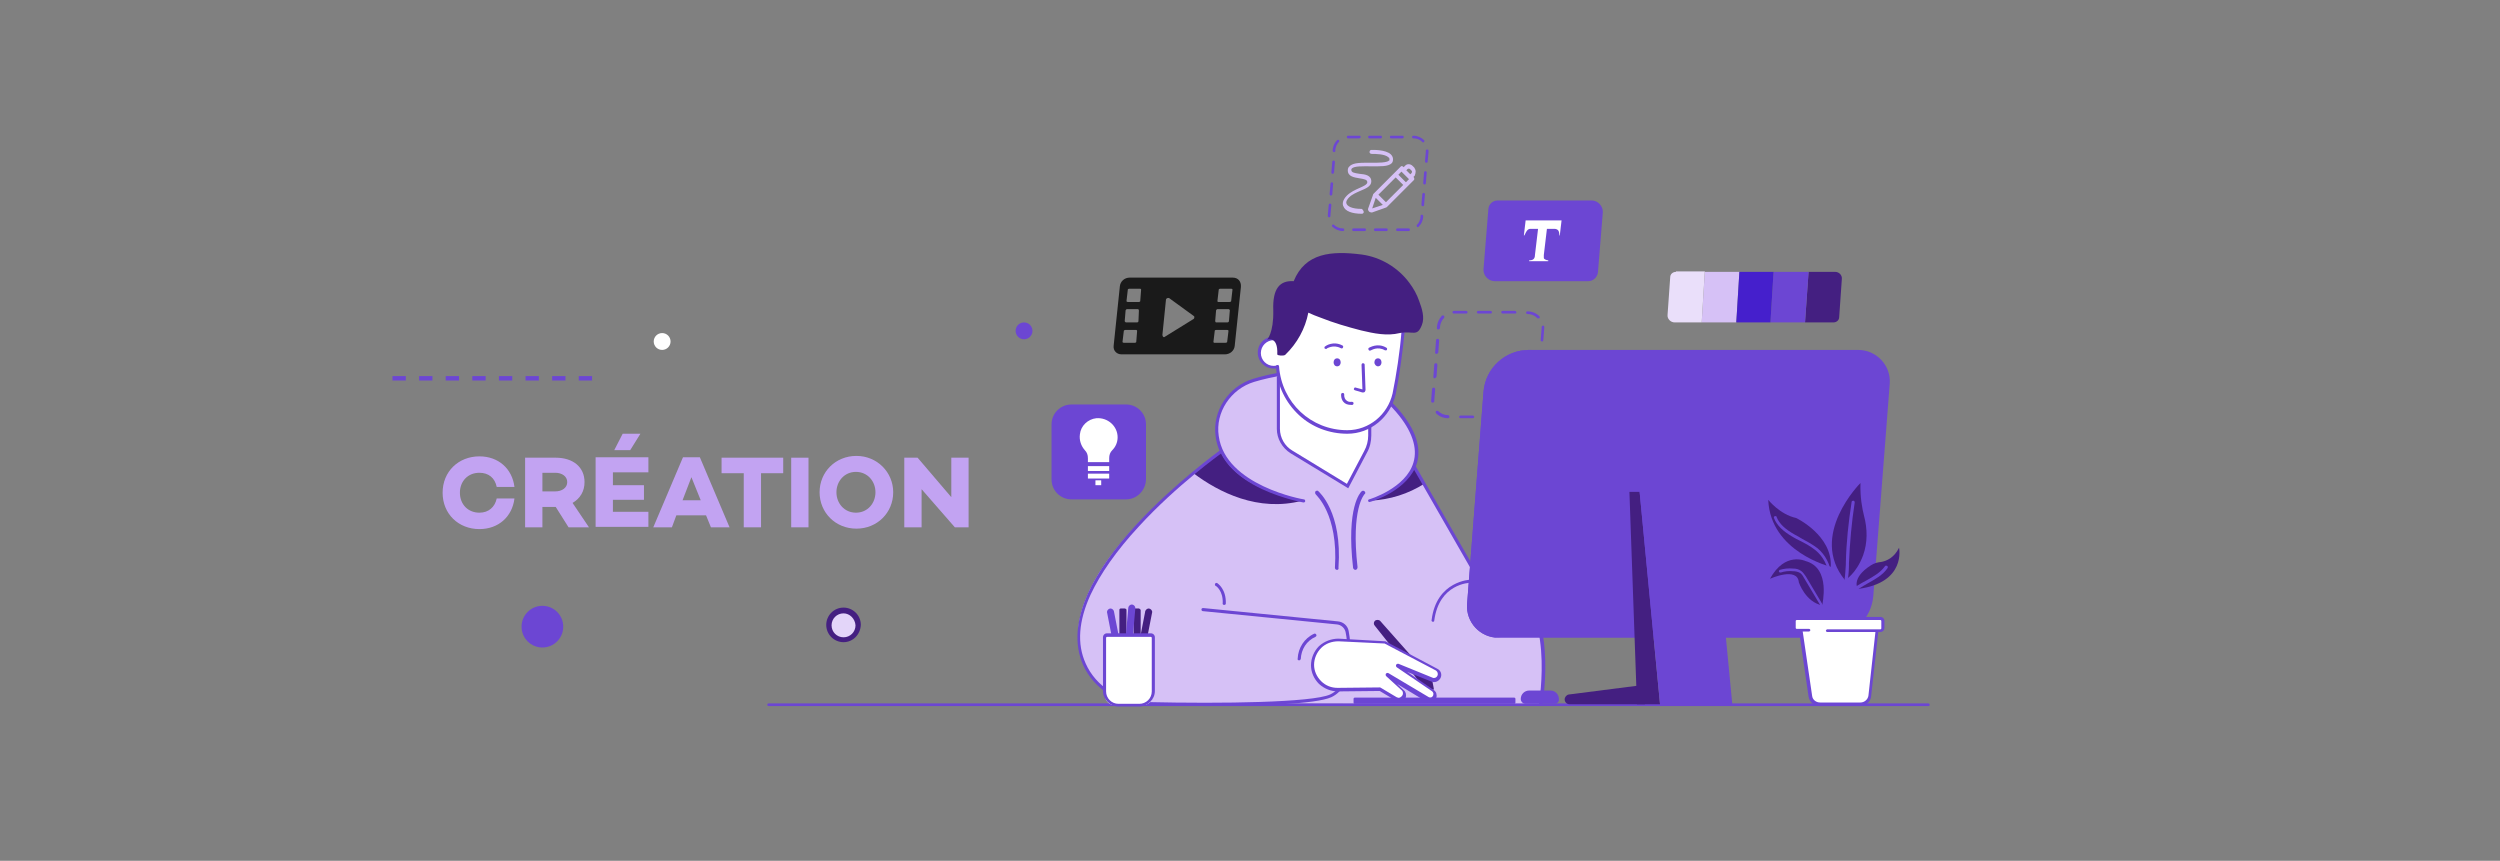 <?xml version="1.0" encoding="utf-8"?>
<!-- Generator: Adobe Illustrator 27.4.1, SVG Export Plug-In . SVG Version: 6.00 Build 0)  -->
<svg version="1.1" id="Calque_1" xmlns="http://www.w3.org/2000/svg" xmlns:xlink="http://www.w3.org/1999/xlink" x="0px" y="0px"
	 viewBox="0 0 563.7 194.1" style="enable-background:new 0 0 563.7 194.1;" xml:space="preserve">
<rect x="0" y="0" width="563.7" height="194.1" fill="#808080" stroke="none"/>
<style type="text/css">
	.st0{fill:#6C46D3;}
	.st1{enable-background:new    ;}
	.st2{fill:#C2A3F2;}
	.st3{fill:#D6C1F6;}
	.st4{fill:#1A1A1A;}
	.st5{fill:#441F81;}
	.st6{fill:#FFFFFF;}
	.st7{fill:#EADFFA;}
	.st8{fill:#451FCC;}
	.st9{fill:none;stroke:#6C46D3;stroke-miterlimit:10;stroke-dasharray:3;}
	.st10{fill:#E3D5F9;}
</style>
<g>
	<g>
		<path class="st0" d="M315.1,52.1c-0.2,0-0.3-0.1-0.3-0.3s0.1-0.3,0.3-0.3h2.5c0.2,0,0.3,0.1,0.3,0.3s-0.1,0.3-0.3,0.3v-0.3v0.3
			H315.1z M312.6,52.1h-2.5c-0.2,0-0.3-0.1-0.3-0.3s0.1-0.3,0.3-0.3h2.5c0.2,0,0.3,0.1,0.3,0.3S312.8,52.1,312.6,52.1z M307.7,52.1
			h-2.5c-0.2,0-0.3-0.1-0.3-0.3s0.1-0.3,0.3-0.3h2.5c0.2,0,0.3,0.1,0.3,0.3S307.9,52.1,307.7,52.1z M302.8,52.1L302.8,52.1
			c-0.9,0-1.8-0.4-2.4-1c-0.1-0.1-0.1-0.3,0-0.4c0.1-0.1,0.3-0.1,0.4,0c0.5,0.5,1.2,0.8,2,0.8c0.2,0,0.3,0.1,0.3,0.3
			C303.1,52,303,52.1,302.8,52.1z M319.7,51.2c-0.1,0-0.2,0-0.2-0.1c-0.1-0.1-0.1-0.3,0-0.4c0.5-0.5,0.7-1.1,0.8-1.7v-0.3
			c0-0.2,0.2-0.3,0.3-0.3c0.2,0,0.3,0.2,0.3,0.3V49c-0.1,0.8-0.4,1.5-1,2.1C319.9,51.2,319.8,51.2,319.7,51.2z M299.7,49
			c-0.2,0-0.3-0.1-0.3-0.3l0,0c0-0.1,0-0.2,0-0.3l0.2-2.2c0-0.2,0.2-0.3,0.3-0.3c0.2,0,0.3,0.2,0.3,0.3l-0.2,2.2c0,0.1,0,0.2,0,0.2
			C300,48.9,299.9,49,299.7,49z M320.8,46.5L320.8,46.5c-0.2,0-0.3-0.2-0.3-0.3l0.2-2.4c0-0.2,0.2-0.3,0.3-0.3
			c0.2,0,0.3,0.2,0.3,0.3l-0.2,2.4C321.1,46.4,321,46.5,320.8,46.5z M300.1,44.1C300.1,44.1,300,44.1,300.1,44.1
			c-0.2,0-0.3-0.2-0.3-0.3l0.2-2.4c0-0.2,0.2-0.3,0.3-0.3c0.2,0,0.3,0.2,0.3,0.3l-0.2,2.4C300.4,44,300.2,44.1,300.1,44.1z
			 M321.2,41.6L321.2,41.6c-0.2,0-0.3-0.2-0.3-0.3l0.2-2.4c0-0.2,0.2-0.3,0.3-0.3c0.2,0,0.3,0.2,0.3,0.3l-0.2,2.4
			C321.5,41.5,321.4,41.6,321.2,41.6z M300.5,39.2C300.4,39.2,300.4,39.2,300.5,39.2c-0.2,0-0.3-0.2-0.3-0.3l0.2-2.4
			c0-0.2,0.2-0.3,0.3-0.3c0.2,0,0.3,0.2,0.3,0.3l-0.2,2.4C300.7,39.1,300.6,39.2,300.5,39.2z M321.6,36.7L321.6,36.7
			c-0.2,0-0.3-0.2-0.3-0.3l0.2-2.2c0-0.1,0-0.2,0-0.2c0-0.2,0.1-0.3,0.3-0.3c0.2,0,0.3,0.1,0.3,0.3l0,0c0,0.1,0,0.2,0,0.3l-0.2,2.2
			C321.9,36.6,321.8,36.7,321.6,36.7z M300.8,34.3L300.8,34.3c-0.2,0-0.3-0.2-0.3-0.3v-0.3c0.1-0.8,0.4-1.5,1-2.1
			c0.1-0.1,0.3-0.1,0.4,0s0.1,0.3,0,0.4c-0.5,0.5-0.7,1.1-0.8,1.7V34C301.1,34.2,301,34.3,300.8,34.3z M320.9,32.1
			c-0.1,0-0.2,0-0.2-0.1c-0.5-0.5-1.2-0.8-2-0.8c-0.2,0-0.3-0.1-0.3-0.3c0-0.2,0.1-0.3,0.3-0.3c0.9,0,1.8,0.4,2.4,1
			c0.1,0.1,0.1,0.3,0,0.4C321,32.1,321,32.1,320.9,32.1z M316.2,31.2h-2.5c-0.2,0-0.3-0.1-0.3-0.3s0.1-0.3,0.3-0.3h2.5
			c0.2,0,0.3,0.1,0.3,0.3S316.4,31.2,316.2,31.2z M311.3,31.2h-2.5c-0.2,0-0.3-0.1-0.3-0.3s0.1-0.3,0.3-0.3h2.5
			c0.2,0,0.3,0.1,0.3,0.3S311.5,31.2,311.3,31.2z M306.4,31.2H304c-0.2,0-0.3-0.1-0.3-0.3s0.1-0.3,0.3-0.3h2.5
			c0.2,0,0.3,0.1,0.3,0.3S306.6,31.2,306.4,31.2z"/>
	</g>
</g>
<g class="st1">
	<path class="st2" d="M112,112.4h4c-0.5,4.1-3.6,6.9-7.9,6.9c-4.7,0-8.3-3.4-8.3-8.2s3.6-8.2,8.3-8.2c4.3,0,7.4,2.8,7.9,6.9h-4
		c-0.4-2-1.8-3.2-3.9-3.2c-2.6,0-4.4,1.9-4.4,4.5c0,2.6,1.8,4.5,4.4,4.5C110.2,115.6,111.6,114.3,112,112.4z"/>
	<path class="st2" d="M125.3,114.3h-3v4.6h-3.9v-15.7h6.9c3.9,0,6.5,2.1,6.5,5.5c0,2.1-1,3.7-2.7,4.7l3.7,5.5h-4.6L125.3,114.3z
		 M125.2,110.8c1.5,0,2.7-0.8,2.7-2.1c0-1.3-1.2-2.1-2.7-2.1h-2.9v4.2H125.2z"/>
	<path class="st2" d="M138.2,109.4h7v3.3h-7v2.7h8v3.4h-11.9v-15.7h11.9v3.4h-8V109.4z M138.5,101.5l1.9-3.7h4l-2.3,3.7H138.5z"/>
	<path class="st2" d="M152.5,116.2l-1,2.7h-4.2l6.7-15.8h3.8l6.7,15.8h-4.2l-1.1-2.7H152.5z M155.9,107.6l-2,5.2h4.1L155.9,107.6z"
		/>
	<path class="st2" d="M171.6,106.7v12.2h-3.9v-12.2h-5v-3.5h13.9v3.5H171.6z"/>
	<path class="st2" d="M182.3,118.9h-3.9v-15.7h3.9V118.9z"/>
	<path class="st2" d="M201.4,111c0,4.6-3.6,8.2-8.3,8.2s-8.3-3.6-8.3-8.2s3.6-8.2,8.3-8.2S201.4,106.5,201.4,111z M197.4,111
		c0-2.5-1.8-4.6-4.4-4.6s-4.4,2.1-4.4,4.6s1.8,4.6,4.4,4.6S197.4,113.5,197.4,111z"/>
	<path class="st2" d="M218.3,118.9h-3l-7.5-8.6v8.6h-3.9v-15.7h3l7.6,8.9v-8.9h3.9V118.9z"/>
</g>
<g>
	<path class="st3" d="M319.2,38.7c0-0.3-0.1-0.6-0.3-0.9l-0.4-0.4c-0.5-0.5-1.3-0.5-1.7,0l-0.3,0.3l-0.1-0.1c-0.2-0.2-0.5-0.2-0.6,0
		l-6.1,6.1c-0.1,0.1-0.1,0.1-0.1,0.2l-1.1,3.1c-0.1,0.2,0,0.5,0.2,0.7c0.1,0.1,0.3,0.2,0.5,0.2c0.1,0,0.2,0,0.2,0l3.1-1.1
		c0.1,0,0.1-0.1,0.2-0.1l6.1-6.1c0.1-0.1,0.1-0.2,0.1-0.3s-0.1-0.2-0.1-0.3l-0.1-0.1l0.3-0.3C319.1,39.3,319.2,39,319.2,38.7z
		 M310.8,43.9l3.9-3.9l1.7,1.7l-3.9,3.9L310.8,43.9z M310.2,44.6l1.6,1.6l-2.4,0.8L310.2,44.6z M317,41.1l-1.7-1.7l0.7-0.7l1.7,1.7
		L317,41.1z M317.1,38.4l0.3-0.3c0.1-0.1,0.3-0.1,0.5,0l0.4,0.4c0.1,0.1,0.1,0.3,0,0.5l-0.3,0.3L317.1,38.4z"/>
	<path class="st3" d="M307,47.1c-2.2,0-3.2-0.6-3.4-1.2c-0.2-0.5,0.3-1.1,0.6-1.4c0.7-0.7,1.7-1.1,2.6-1.5c1.2-0.5,2.4-1,2.4-2.1
		c0-1.4-1.4-1.6-2.6-1.7c-1.3-0.2-1.9-0.3-1.9-0.9c0-0.1,0-0.2,0.1-0.3c0.6-0.6,2.5-0.5,4.3-0.5c2.1,0,3.9,0.1,4.7-0.7
		c0.2-0.2,0.3-0.5,0.3-0.9s-0.2-0.8-0.5-1.1c-1.2-1.1-4.1-1-4.4-1c-0.2,0-0.4,0.2-0.4,0.5c0,0.2,0.2,0.4,0.5,0.4c0.8,0,3,0,3.8,0.8
		c0.2,0.1,0.2,0.3,0.2,0.5c0,0.1,0,0.2-0.1,0.2c-0.5,0.5-2.4,0.5-4,0.5c-2.1,0-4.1-0.1-4.9,0.8c-0.3,0.2-0.4,0.6-0.4,0.9
		c0,1.4,1.4,1.6,2.6,1.8s1.8,0.3,1.8,0.9c0,0.5-0.9,0.9-1.8,1.3c-0.9,0.4-2,0.9-2.8,1.7c-1.1,1.1-1,2-0.8,2.4
		c0.4,1.1,1.9,1.7,4.2,1.7c0.2,0,0.4-0.2,0.4-0.4S307.2,47.1,307,47.1z"/>
</g>
<path class="st4" d="M278,62.6h-23.3c-1.1,0-2.1,0.8-2.2,2L251.1,78c-0.1,1.1,0.7,1.9,1.8,1.9h23.3c1.1,0,2.1-0.8,2.2-1.9l1.4-13.3
	C279.9,63.4,279.1,62.6,278,62.6z M256.2,77.1c0,0.1-0.2,0.2-0.3,0.2h-2.5c-0.1,0-0.3-0.1-0.3-0.2l0.3-2.5c0-0.1,0.2-0.2,0.3-0.2
	h2.5c0.1,0,0.2,0.1,0.2,0.2L256.2,77.1z M256.7,72.4c0,0.2-0.2,0.3-0.3,0.3h-2.5c-0.1,0-0.3-0.2-0.3-0.3l0.2-2.4
	c0-0.1,0.2-0.3,0.3-0.3h2.5c0.1,0,0.2,0.2,0.2,0.3L256.7,72.4z M257.1,67.9c0,0.1-0.2,0.2-0.3,0.2h-2.5c-0.1,0-0.3-0.1-0.3-0.2
	l0.3-2.6c0-0.1,0.2-0.2,0.3-0.2h2.5c0.1,0,0.2,0.1,0.2,0.2L257.1,67.9z M269,72l-6.3,3.9c-0.3,0.3-0.6,0-0.6-0.4l0.8-7.9
	c0-0.3,0.4-0.5,0.7-0.4l5.5,4c0.2,0.1,0.2,0.2,0.2,0.3C269.3,71.8,269.2,71.9,269,72z M276.7,77.1c0,0.1-0.2,0.2-0.4,0.2h-2.5
	c-0.1,0-0.2-0.1-0.2-0.2l0.3-2.5c0-0.1,0.1-0.2,0.3-0.2h2.5c0.2,0,0.3,0.1,0.3,0.2L276.7,77.1z M277.1,72.4c0,0.2-0.2,0.3-0.4,0.3
	h-2.5c-0.1,0-0.2-0.2-0.2-0.3l0.2-2.4c0-0.1,0.2-0.3,0.3-0.3h2.5c0.2,0,0.3,0.2,0.3,0.3L277.1,72.4z M277.6,67.9
	c0,0.1-0.2,0.2-0.4,0.2h-2.5c-0.1,0-0.2-0.1-0.2-0.2l0.3-2.6c0-0.1,0.2-0.2,0.3-0.2h2.5c0.2,0,0.3,0.1,0.3,0.2L277.6,67.9z"/>
<g>
	<g>
		<g>
			<g>
				<path class="st3" d="M311.8,100.2c2.6,0,5,1.4,6.3,3.6l14.6,25.7l6.5,1.5c12.2,4.7,8.1,27.8,8.1,27.8l-88.8-0.2
					c-6-0.1-11.5-3.5-14-8.9c-8.7-18.7,25.3-44,31.9-48.7c0.7-0.5,1.5-0.7,2.3-0.8L311.8,100.2z"/>
			</g>
			<g>
				<path class="st5" d="M275.3,101.9c-1.5,1.1-3.7,2.7-6.2,4.8c5.7,4.3,14.6,8.8,24.5,6.2C293.6,112.8,279.2,110.7,275.3,101.9z"/>
			</g>
			<g>
				<path class="st5" d="M308.8,112.9c4.7-0.2,8.8-1.6,12.3-3.8l-2.3-4.1C316.4,110.4,308.8,112.9,308.8,112.9z"/>
			</g>
			<g>
				<path class="st3" d="M315.1,92.6c-9.8-11.5-24.4-9.3-32.4-6.9c-5.4,1.6-9.1,7-8.3,12.6c1.6,11.6,19.5,14.6,19.5,14.6h14.9
					C308.8,112.9,327.7,107.3,315.1,92.6z"/>
			</g>
			<g>
				<path class="st0" d="M308.8,113.2c-0.1,0-0.3-0.1-0.3-0.2c-0.1-0.2,0.1-0.4,0.2-0.4s8.3-2.5,10-8.3c1-3.3-0.3-7.2-3.9-11.4
					c-9.7-11.4-24.2-9.1-32-6.8c-5.3,1.6-8.8,6.9-8,12.2c1.5,11.2,19,14.3,19.2,14.3s0.3,0.2,0.3,0.4c0,0.2-0.2,0.3-0.4,0.3
					c0,0-4.6-0.8-9.3-3c-6.2-2.9-9.9-7-10.5-11.9c-0.8-5.7,2.9-11.3,8.5-13c8-2.4,22.8-4.7,32.8,7c3.8,4.4,5.1,8.5,4.1,12
					C317.6,110.6,309.3,113.1,308.8,113.2C308.9,113.2,308.9,113.2,308.8,113.2z"/>
			</g>
			<g>
				<circle class="st6" cx="287.2" cy="79.6" r="3.2"/>
			</g>
			<g>
				<path class="st0" d="M287.2,83.1c-2,0-3.6-1.6-3.6-3.6s1.6-3.6,3.6-3.6s3.6,1.6,3.6,3.6C290.8,81.5,289.2,83.1,287.2,83.1z
					 M287.2,76.7c-1.6,0-2.9,1.3-2.9,2.9s1.3,2.9,2.9,2.9s2.9-1.3,2.9-2.9S288.8,76.7,287.2,76.7z"/>
			</g>
			<g>
				<path class="st6" d="M288.3,84.9v12.4c0,1.7,0.9,3.4,2.4,4.3l13.2,8l5-9.4V88.5L288.3,84.9z"/>
			</g>
			<g>
				<path class="st0" d="M304,110.1l-13-7.9c-1.9-1.2-3.1-3.3-3.1-5.5V84.9h0.7v11.8c0,2,1.1,3.9,2.8,4.9l12.3,7.5l3.9-7.4
					c0.6-1.1,0.9-2.3,0.9-3.5V96h0.7v2.2c0,1.3-0.3,2.7-1,3.9L304,110.1z"/>
			</g>
			<g>
				<path class="st6" d="M303.8,97.5L303.8,97.5c-8.1,0-14.9-6.2-15.7-14.3l2-14.6c0,0,24.3-9.2,25.9-2c1.2,5.7-0.3,15.4-1.8,22.4
					C313.2,93.9,308.8,97.5,303.8,97.5z"/>
			</g>
			<g>
				<path class="st0" d="M303.8,97.8c-4.1,0-8-1.5-10.9-4.2c-3-2.8-4.9-6.6-5.2-10.9c0-0.2,0.1-0.4,0.3-0.4c0.2,0,0.4,0.1,0.4,0.3
					c0.6,8.2,7.2,14.4,15.4,14.4c4.9,0,9.1-3.5,10.2-8.3c0.8-3.9,1.7-9.7,2-13.9c0-0.2,0.2-0.3,0.4-0.3c0.2,0,0.3,0.2,0.3,0.4
					c-0.4,4.3-1.2,10.1-2,14C313.5,94.1,309,97.8,303.8,97.8z"/>
			</g>
			<g>
				<path class="st5" d="M288,79.9c0,0.3,1.5,0.4,1.8,0.1c2.7-2.6,4.5-5.9,5.2-9.5c0.9,0.4,1.8,0.8,2.7,1.1c3,1.2,6.1,2.1,9.2,2.9
					c2.9,0.7,5.9,1.3,8.7,0.6c3-0.6,3.9,1,5-1.8c0.7-1.7,0-3.8-0.6-5.4c-0.5-1.5-1.3-2.9-2.2-4.1c-2.5-3.4-6.4-5.8-10.7-6.4
					c-6.9-0.9-12.8-0.4-15.4,6c-3.1-0.2-4.8,1.6-4.6,6.6c0.1,5.1-1.4,6.6-1.4,6.6S288.2,75.6,288,79.9z"/>
			</g>
			<g>
				<path class="st0" d="M347.3,159.2C347.2,159.2,347.2,159.2,347.3,159.2c-0.2,0-0.4-0.2-0.3-0.4c0-0.2,3.9-22.9-7.8-27.4
					l-6.6-1.5l-14-24.4c-0.1-0.2,0-0.4,0.1-0.5c0.2-0.1,0.4,0,0.5,0.1l13.9,24.2l6.4,1.4c5.1,2,8.2,7.5,8.8,15.9
					c0.5,6.3-0.5,12.2-0.5,12.2C347.6,159.1,347.4,159.2,347.3,159.2z"/>
			</g>
			<g>
				<path class="st0" d="M272.1,159.2c-5.7,0-10.8-0.1-13.6-0.2c-6.3-0.1-11.9-3.7-14.3-9.1c-2-4.6-1.6-10,1.1-16.1
					c2.2-4.8,5.9-10.1,11-15.6c8.7-9.4,18.6-16.5,18.7-16.6c0.2-0.1,0.4-0.1,0.5,0.1s0.1,0.4-0.1,0.5c-0.1,0.1-10,7.1-18.6,16.5
					c-5.1,5.5-8.7,10.7-10.9,15.4c-2.7,5.9-3.1,11.1-1.1,15.5c2.3,5.2,7.7,8.6,13.7,8.7c17.3,0.4,37.3,0.1,41.4-1.7
					c5.4-2.5,3.9-12.2,3.5-14.1c-0.2-0.9-1-1.6-1.9-1.7l-30.3-3c-0.2,0-0.3-0.2-0.3-0.4s0.2-0.3,0.4-0.3l30.3,3
					c1.3,0.1,2.3,1,2.5,2.2c0.5,2.8,1.8,12.2-3.9,14.9C296.7,158.8,283.3,159.2,272.1,159.2z"/>
			</g>
			<g>
				<path class="st6" d="M301.8,144.2l10.5,0.6l11.6,6.1c0.6,0.3,0.8,1,0.5,1.6l0,0c-0.3,0.6-1,0.8-1.6,0.6l-7.6-3.1
					c-0.1-0.1-0.2,0.1-0.1,0.2l7.8,5.3c0.5,0.4,0.7,1.1,0.3,1.7l0,0c-0.4,0.5-1,0.7-1.6,0.3l-8.9-5.3c-0.1-0.1-0.2,0.1-0.1,0.1
					l3.4,3.1c0.8,0.7,0.4,2-0.6,2.2l0,0c-0.3,0.1-0.7,0-0.9-0.2l-3.6-2.2l-9.5,0.1c-3.1,0-5.7-2.5-5.7-5.6l0,0
					C295.9,146.7,298.6,144.1,301.8,144.2z"/>
			</g>
			<g>
				<path class="st0" d="M292.9,148.9L292.9,148.9c-0.2,0-0.4-0.2-0.3-0.4c0.1-2.4,1.5-4.6,3.7-5.6c0.2-0.1,0.4,0,0.5,0.2
					s0,0.4-0.2,0.5c-2,0.9-3.2,2.8-3.3,5C293.2,148.8,293.1,148.9,292.9,148.9z"/>
			</g>
			<g>
				<path class="st0" d="M276,136.4L276,136.4c-0.2,0-0.4-0.2-0.3-0.4c0.1-2.8-1.5-3.9-1.6-3.9c-0.2-0.1-0.2-0.3-0.1-0.5
					s0.3-0.2,0.5-0.1c0.1,0.1,2,1.3,1.9,4.6C276.4,136.3,276.2,136.4,276,136.4z"/>
			</g>
			<g>
				<path class="st0" d="M323.1,140.2L323.1,140.2c-0.2,0-0.4-0.2-0.3-0.4c1.1-8.9,8.8-9.1,8.8-9.1l0,0c0.2,0,0.3,0.2,0.3,0.3
					c0,0.2-0.1,0.3-0.3,0.4c-0.3,0-7.1,0.2-8.2,8.5C323.4,140.1,323.3,140.2,323.1,140.2z"/>
			</g>
			<g>
				<path class="st0" d="M301.5,128.5L301.5,128.5c-0.3,0-0.5-0.2-0.5-0.5c0.8-12.1-4.3-16.4-4.3-16.5c-0.2-0.2-0.2-0.5-0.1-0.7
					c0.2-0.2,0.5-0.2,0.6-0.1c0.2,0.2,5.5,4.7,4.6,17.3C301.9,128.3,301.7,128.5,301.5,128.5z"/>
			</g>
			<g>
				<path class="st0" d="M305.6,128.5c-0.2,0-0.4-0.2-0.5-0.4c-1.6-13.9,1.7-17.1,1.9-17.3c0.2-0.2,0.5-0.2,0.7,0s0.2,0.5,0,0.6
					c-0.1,0.1-3.1,3.3-1.6,16.5C306.1,128.2,305.9,128.5,305.6,128.5L305.6,128.5z"/>
			</g>
			<g>
				<path class="st0" d="M307.4,88.5c-0.1,0-0.1,0-0.2,0l-1.7-0.5c-0.2-0.1-0.3-0.2-0.2-0.4c0.1-0.2,0.2-0.3,0.4-0.2l1.5,0.4
					l-0.2-5.5c0-0.2,0.1-0.4,0.3-0.4c0.2,0,0.4,0.1,0.4,0.3l0.2,5.7c0,0.2-0.1,0.3-0.2,0.5C307.6,88.4,307.5,88.5,307.4,88.5z
					 M307.3,87.9L307.3,87.9L307.3,87.9z"/>
			</g>
			<g>
				<path class="st0" d="M304.7,91.3c-0.8,0-1.4-0.2-1.8-0.7c-0.6-0.7-0.5-1.7-0.5-1.7c0-0.2,0.2-0.3,0.4-0.3c0.2,0,0.3,0.2,0.3,0.4
					c0,0-0.1,0.7,0.4,1.2c0.3,0.3,0.7,0.5,1.3,0.4c0.2,0,0.4,0.1,0.4,0.3c0,0.2-0.1,0.4-0.3,0.4C304.8,91.3,304.7,91.3,304.7,91.3z"
					/>
			</g>
			<g>
				<path class="st0" d="M312.5,79c-0.1,0-0.1,0-0.2,0c-1.7-1-3.1,0-3.2,0c-0.2,0.1-0.4,0.1-0.5-0.1s-0.1-0.4,0.1-0.5
					c0.1,0,1.9-1.2,3.9,0c0.2,0.1,0.2,0.3,0.1,0.5C312.8,78.9,312.6,79,312.5,79z"/>
			</g>
			<g>
				<path class="st0" d="M299,78.7c-0.1,0-0.2-0.1-0.3-0.1c-0.1-0.2-0.1-0.4,0.1-0.5c0.1-0.1,1.8-1.3,3.9-0.2
					c0.2,0.1,0.2,0.3,0.1,0.5s-0.3,0.2-0.5,0.1c-1.7-0.9-3.1,0.1-3.2,0.1C299.2,78.7,299.1,78.7,299,78.7z"/>
			</g>
			<g>
				<path class="st0" d="M311.5,81.7c0,0.5-0.3,0.9-0.8,0.9c-0.4,0-0.8-0.4-0.8-0.9s0.3-0.9,0.8-0.9
					C311.2,80.8,311.5,81.2,311.5,81.7z"/>
			</g>
			<g>
				<path class="st0" d="M302.3,81.7c0,0.5-0.3,0.9-0.8,0.9s-0.8-0.4-0.8-0.9s0.3-0.9,0.8-0.9S302.3,81.2,302.3,81.7z"/>
			</g>
		</g>
		<g>
			<path class="st0" d="M340.3,94.3c-0.2,0-0.3-0.2-0.3-0.3c0-0.2,0.2-0.3,0.3-0.3h2.8c0.2,0,0.4,0.2,0.4,0.3c0,0.2-0.1,0.3-0.3,0.3
				V94v0.3H340.3z M337.6,94.3h-2.8c-0.2,0-0.3-0.2-0.3-0.3c0-0.2,0.2-0.3,0.3-0.3h2.8c0.2,0,0.3,0.2,0.3,0.3
				C337.9,94.1,337.8,94.3,337.6,94.3z M332.1,94.3h-2.8c-0.2,0-0.3-0.2-0.3-0.3c0-0.2,0.2-0.3,0.3-0.3h2.8c0.2,0,0.3,0.2,0.3,0.3
				C332.4,94.1,332.3,94.3,332.1,94.3z M326.5,94.3L326.5,94.3c-1,0-2-0.4-2.7-1.1c-0.1-0.1-0.1-0.4,0-0.5s0.4-0.1,0.5,0
				c0.6,0.6,1.4,0.9,2.2,0.9c0.2,0,0.3,0.2,0.3,0.3C326.9,94.1,326.7,94.3,326.5,94.3z M345.6,93.2c-0.1,0-0.2,0-0.2-0.1
				c-0.1-0.1-0.1-0.4,0-0.5c0.5-0.5,0.8-1.2,0.9-1.9v-0.3c0-0.2,0.2-0.3,0.4-0.3c0.2,0,0.3,0.2,0.3,0.4v0.3
				c-0.1,0.9-0.5,1.7-1.1,2.4C345.8,93.2,345.7,93.2,345.6,93.2z M323,90.8c-0.2,0-0.3-0.2-0.3-0.3l0,0c0-0.1,0-0.2,0-0.3l0.2-2.5
				c0-0.2,0.2-0.3,0.4-0.3c0.2,0,0.3,0.2,0.3,0.4l-0.2,2.5c0,0.1,0,0.2,0,0.3C323.4,90.6,323.2,90.8,323,90.8z M346.8,88L346.8,88
				c-0.2,0-0.4-0.2-0.3-0.4l0.2-2.7c0-0.2,0.2-0.3,0.4-0.3c0.2,0,0.3,0.2,0.3,0.4l-0.2,2.7C347.1,87.9,347,88,346.8,88z M323.5,85.3
				L323.5,85.3c-0.2,0-0.4-0.2-0.3-0.4l0.2-2.7c0-0.2,0.2-0.3,0.4-0.3c0.2,0,0.3,0.2,0.3,0.4l-0.2,2.7
				C323.8,85.1,323.6,85.3,323.5,85.3z M347.2,82.5L347.2,82.5c-0.2,0-0.4-0.2-0.3-0.4l0.2-2.7c0-0.2,0.2-0.3,0.4-0.3
				c0.2,0,0.3,0.2,0.3,0.4l-0.2,2.7C347.6,82.4,347.4,82.5,347.2,82.5z M323.9,79.8L323.9,79.8c-0.2,0-0.4-0.2-0.3-0.4l0.2-2.7
				c0-0.2,0.2-0.3,0.4-0.3c0.2,0,0.3,0.2,0.3,0.4l-0.2,2.7C324.2,79.6,324.1,79.8,323.9,79.8z M347.7,77L347.7,77
				c-0.2,0-0.4-0.2-0.3-0.4l0.2-2.5c0-0.1,0-0.2,0-0.3c0-0.2,0.2-0.4,0.3-0.4c0.2,0,0.3,0.2,0.3,0.3l0,0c0,0.1,0,0.2,0,0.3l-0.2,2.5
				C348,76.9,347.9,77,347.7,77z M324.3,74.3L324.3,74.3c-0.2,0-0.4-0.2-0.3-0.4v-0.3c0.1-0.9,0.5-1.7,1.1-2.4
				c0.1-0.1,0.4-0.1,0.5,0s0.1,0.4,0,0.5c-0.5,0.5-0.8,1.2-0.9,1.9v0.3C324.7,74.1,324.5,74.3,324.3,74.3z M346.8,71.8
				c-0.1,0-0.2,0-0.2-0.1c-0.6-0.6-1.4-0.9-2.2-0.9c-0.2,0-0.3-0.2-0.3-0.3c0-0.2,0.2-0.3,0.3-0.3c1,0,2,0.4,2.7,1.1
				c0.1,0.1,0.1,0.4,0,0.5C347,71.7,346.9,71.8,346.8,71.8z M341.6,70.7h-2.8c-0.2,0-0.3-0.2-0.3-0.3c0-0.2,0.2-0.3,0.3-0.3h2.8
				c0.2,0,0.3,0.2,0.3,0.3C342,70.6,341.8,70.7,341.6,70.7z M336.1,70.7h-2.8c-0.2,0-0.3-0.2-0.3-0.3c0-0.2,0.2-0.3,0.3-0.3h2.8
				c0.2,0,0.3,0.2,0.3,0.3C336.4,70.6,336.3,70.7,336.1,70.7z M330.6,70.7h-2.8c-0.2,0-0.3-0.2-0.3-0.3c0-0.2,0.2-0.3,0.3-0.3h2.8
				c0.2,0,0.3,0.2,0.3,0.3C330.9,70.6,330.8,70.7,330.6,70.7z"/>
		</g>
		<g id="XMLID_320_">
			<path class="st0" d="M350.5,158.7H344c-0.6,0-1.1-0.5-1.1-1.1l0,0c0-1.1,0.9-1.9,1.9-1.9h4.8c1.1,0,1.9,0.9,1.9,1.9l0,0
				C351.6,158.2,351.1,158.7,350.5,158.7z"/>
		</g>
		<g>
			<path class="st0" d="M341.4,158.7h-35.9c-0.2,0-0.3-0.1-0.3-0.3v-0.8c0-0.2,0.1-0.3,0.3-0.3h35.9c0.2,0,0.3,0.1,0.3,0.3v0.8
				C341.7,158.6,341.6,158.7,341.4,158.7z"/>
		</g>
		<g>
			<path class="st0" d="M434.8,159.2H173.3c-0.2,0-0.3-0.2-0.3-0.3c0-0.2,0.2-0.3,0.3-0.3h261.5c0.2,0,0.3,0.2,0.3,0.3
				C435.2,159,435,159.2,434.8,159.2z"/>
		</g>
		<g>
			<path class="st0" d="M412.1,143.8h-74.2c-4.1,0-7.4-3.5-7.1-7.6l3.7-47.8c0.4-5.4,4.9-9.5,10.3-9.5H419c4.1,0,7.4,3.5,7.1,7.6
				l-3.7,47.8C422,139.7,417.5,143.8,412.1,143.8z"/>
		</g>
		<g>
			<path class="st0" d="M331.5,136.2l3.7-47.8c0.4-5.4,4.9-9.5,10.3-9.5h-0.7c-5.4,0-9.9,4.1-10.3,9.5l-3.7,47.8
				c-0.3,4.1,2.9,7.6,7.1,7.6h0.7C334.5,143.8,331.2,140.3,331.5,136.2z"/>
		</g>
		<g>
			<polygon class="st5" points="374.3,158.8 369.1,158.8 367.4,110.9 369.7,110.9 			"/>
		</g>
		<g>
			<polygon class="st0" points="390.6,158.8 374.3,158.8 369.7,110.9 386,110.9 			"/>
		</g>
		<g>
			<path class="st0" d="M388.8,140.3c-0.2,0-0.3-0.1-0.3-0.3l-2.6-27.2c-0.1-0.9-0.8-1.5-1.7-1.5h-12c-0.2,0-0.3-0.2-0.3-0.3
				c0-0.2,0.2-0.3,0.3-0.3h12c1.2,0,2.3,0.9,2.4,2.2l2.6,27.2C389.1,140.2,389,140.3,388.8,140.3L388.8,140.3z"/>
		</g>
		<g>
			<path class="st5" d="M370.9,158.8h-17c-0.6,0-1.1-0.5-1.1-1.1l0,0c0-0.5,0.4-1,0.9-1.1l17.2-2.2V158.8z"/>
		</g>
		<g>
			<path class="st0" d="M381.3,138.7h-1.6c-1.1,0-1.9-0.8-2-1.8l-1.3-13.8c0-0.4,0.1-0.9,0.4-1.2c0.3-0.3,0.7-0.5,1.2-0.5h1.6
				c1.1,0,1.9,0.8,2,1.8l1.3,13.8c0,0.4-0.1,0.9-0.4,1.2S381.8,138.7,381.3,138.7z M378,122c-0.3,0-0.5,0.1-0.7,0.3
				c-0.2,0.2-0.3,0.4-0.2,0.7l1.3,13.8c0.1,0.7,0.6,1.2,1.3,1.2h1.6c0.3,0,0.5-0.1,0.7-0.3s0.3-0.4,0.2-0.7l-1.3-13.8
				c-0.1-0.7-0.6-1.2-1.3-1.2H378z"/>
		</g>
		<g id="XMLID_312_">
			<g id="XMLID_313_">
				<g id="XMLID_319_">
					<polygon class="st3" points="384.4,61.3 383.7,72.7 391.5,72.7 392.2,61.3 					"/>
				</g>
				<g id="XMLID_318_">
					<path class="st7" d="M377.9,61.3c-0.7,0-1.3,0.5-1.3,1.2L376,71c-0.1,0.9,0.7,1.7,1.6,1.7h6.1l0.7-11.5h-6.5V61.3z"/>
				</g>
				<g id="XMLID_316_">
					<path class="st5" d="M413.8,61.3h-6L407,72.7h6.4c0.7,0,1.3-0.5,1.3-1.2l0.6-8.6C415.4,62.1,414.7,61.3,413.8,61.3z"/>
				</g>
				<g id="XMLID_315_">
					<polygon class="st0" points="399.9,61.3 399.2,72.7 407,72.7 407.8,61.3 					"/>
				</g>
				<g id="XMLID_314_">
					<polygon class="st8" points="392.2,61.3 391.5,72.7 399.2,72.7 399.9,61.3 					"/>
				</g>
			</g>
		</g>
		<g id="XMLID_158_">
			<g id="XMLID_311_">
				<path class="st0" d="M250.4,137.2L250.4,137.2c-0.4,0-0.8,0.4-0.8,0.8l1.6,8.2h1.6l-1.6-8.2
					C251.2,137.6,250.8,137.2,250.4,137.2z"/>
			</g>
			<g id="XMLID_310_">
				<path class="st5" d="M259,137.2L259,137.2c0.4,0,0.8,0.4,0.8,0.8l-1.6,8.2h-1.6l1.6-8.2C258.2,137.6,258.6,137.2,259,137.2z"/>
			</g>
			<g id="XMLID_309_">
				<path class="st5" d="M253.6,137.2h-0.9c-0.2,0-0.3,0.2-0.3,0.3v8.7h1.6v-8.7C254,137.4,253.8,137.2,253.6,137.2z"/>
			</g>
			<g id="XMLID_308_">
				<path class="st5" d="M256.8,137.2h-0.9c-0.2,0-0.3,0.2-0.3,0.3v8.7h1.6v-8.7C257.1,137.4,256.9,137.2,256.8,137.2z"/>
			</g>
			<g id="XMLID_307_">
				<path class="st0" d="M255.2,136.3L255.2,136.3c-0.4,0-0.8,0.4-0.8,0.8l-0.8,9.1h1.6l0.8-9.1C256,136.7,255.6,136.3,255.2,136.3z
					"/>
			</g>
			<g id="XMLID_306_">
				<path class="st6" d="M257.7,159h-6.3c-1.3,0-2.3-1-2.3-2.3v-13c0-0.2,0.2-0.4,0.4-0.4h10.1c0.2,0,0.4,0.2,0.4,0.4v13
					C260,157.9,259,159,257.7,159z"/>
			</g>
			<g id="XMLID_159_">
				<path class="st0" d="M256.9,159.3h-4.7c-1.9,0-3.5-1.6-3.5-3.5v-12.1c0-0.5,0.4-0.9,0.9-0.9h9.9c0.5,0,0.9,0.4,0.9,0.9v12.1
					C260.4,157.7,258.8,159.3,256.9,159.3z M249.6,143.6c-0.1,0-0.2,0.1-0.2,0.2v12.1c0,1.5,1.2,2.8,2.8,2.8h4.7
					c1.5,0,2.8-1.2,2.8-2.8v-12.1c0-0.1-0.1-0.2-0.2-0.2H249.6z"/>
			</g>
		</g>
		<g id="XMLID_136_">
			<g id="XMLID_157_">
				<path class="st0" d="M358.1,63.4H337c-1.4,0-2.6-1.3-2.5-2.7l1.1-13.6c0.1-1.1,1-1.9,2.1-1.9h21.2c1.4,0,2.6,1.3,2.5,2.7
					l-1.1,13.6C360.1,62.6,359.2,63.4,358.1,63.4z"/>
			</g>
			<g id="XMLID_137_">
				<g id="XMLID_138_">
					<g id="XMLID_139_">
						<path class="st6" d="M344.8,49.7h6.4c0.3,0,0.9,0,0.9,0l-0.4,3.4h-0.1c0-0.6-0.1-1-0.3-1.2c-0.2-0.2-0.5-0.3-0.8-0.3h-1.7
							l-0.7,5.9c0,0.2,0,0.4,0,0.6c0,0.2,0.1,0.3,0.3,0.4c0.2,0.1,0.4,0.2,0.7,0.2v0.2h-4.3v-0.2c0.5,0,0.8-0.1,1-0.3
							s0.3-0.5,0.3-0.9l0.7-5.9h-1.7c-0.3,0-0.5,0.1-0.7,0.3s-0.4,0.6-0.7,1.2h-0.1l0.4-3.4C343.9,49.7,344.5,49.7,344.8,49.7z"/>
					</g>
				</g>
			</g>
		</g>
		<g id="XMLID_17_">
			<g id="XMLID_135_">
				<path class="st5" d="M412.8,127.8c0,0-13.6-3.3-14.1-15.1c0,0,2.6,3.3,6.3,4.1C405,116.8,413.2,120.7,412.8,127.8z"/>
			</g>
			<g id="XMLID_134_">
				<path class="st5" d="M428.2,123.5c0,0,1.7,7.9-9.3,9.3c0,0-1.6-2.4,2.9-5.3c0.7-0.5,1.5-0.7,2.4-0.8
					C425.3,126.5,427.1,125.8,428.2,123.5z"/>
			</g>
			<g id="XMLID_133_">
				<path class="st5" d="M419.5,108.9c0,0-11.8,11.8-3.5,21.9c0,0,2.5-1.3,4.1-5.6c1-2.8,1-5.9,0.2-8.9
					C419.9,114.7,419.4,112.2,419.5,108.9z"/>
			</g>
			<g id="XMLID_132_">
				<path class="st5" d="M407.1,126.5c0,0-4.6-2.2-8,4c0,0,6.2-2.8,6.5,0.8c0,0,1.5,4.5,5.3,5.2C410.8,136.4,413,128.1,407.1,126.5z
					"/>
			</g>
			<g id="XMLID_131_">
				<path class="st0" d="M412.2,145.3c-0.2,0-0.3-0.1-0.3-0.3c-0.2-2.9,1-5.7,2.1-8.4c0.8-1.9,1.6-3.9,1.9-5.9
					c0.2-1.1,0.2-2.3,0.3-3.4v-0.4c0.1-4.6,0.6-9.2,1.3-13.7c0-0.2,0.2-0.3,0.4-0.3c0.2,0,0.3,0.2,0.3,0.4
					c-0.7,4.5-1.1,9.1-1.3,13.7v0.4c0,1.2-0.1,2.4-0.3,3.5c-0.3,2.1-1.2,4.1-2,6.1c-1.1,2.7-2.2,5.3-2,8.1
					C412.6,145.2,412.4,145.3,412.2,145.3L412.2,145.3z"/>
			</g>
			<g id="XMLID_130_">
				<path class="st0" d="M414.8,143.5c-0.2,0-0.3-0.1-0.3-0.3c-0.6-4,0.4-7.6,2.6-9.8c1.1-1.1,2.4-1.8,3.7-2.5
					c1.6-0.9,3.2-1.8,4.2-3.2c0.1-0.2,0.3-0.2,0.5-0.1s0.2,0.3,0.1,0.5c-1.1,1.6-2.8,2.5-4.4,3.4c-1.2,0.7-2.5,1.4-3.5,2.4
					c-2.1,2.1-3,5.4-2.4,9.2C415.1,143.3,415,143.5,414.8,143.5L414.8,143.5z"/>
			</g>
			<g id="XMLID_129_">
				<path class="st0" d="M413.1,140.9c-0.1,0-0.2-0.1-0.3-0.2c-0.9-1.8-0.8-3.9-0.7-5.6c0-0.4,0.1-0.8,0.1-1.2
					c0.2-1.4,0.3-2.8,0.2-4.2c-0.3-2.2-1.3-4.2-3-5.6c-1.1-0.9-2.4-1.6-3.6-2.2c-0.5-0.2-1-0.5-1.5-0.8c-2.3-1.3-3.7-2.7-4.3-4.3
					c-0.1-0.2,0-0.4,0.2-0.4c0.2-0.1,0.4,0,0.4,0.2c0.6,1.5,1.9,2.7,4,3.9c0.5,0.3,1,0.5,1.4,0.8c1.3,0.7,2.6,1.4,3.8,2.3
					c1.8,1.5,2.9,3.7,3.2,6.1c0.2,1.5,0,2.9-0.2,4.4c0,0.4-0.1,0.8-0.1,1.2c-0.2,1.6-0.2,3.6,0.6,5.2
					C413.4,140.7,413.3,140.9,413.1,140.9C413.2,140.9,413.2,140.9,413.1,140.9z"/>
			</g>
			<g id="XMLID_128_">
				<path class="st0" d="M414.5,144.6c-0.2,0-0.3-0.1-0.3-0.3c-0.2-1.9-1.3-3.6-2.2-5.2l-5.3-8.9c-0.2-0.4-0.5-0.8-0.8-1
					c-0.5-0.3-1.1-0.4-1.6-0.4c-0.9-0.1-1.9,0-2.8,0.3c-0.2,0-0.4-0.1-0.4-0.2c0-0.2,0.1-0.4,0.2-0.4c1-0.3,2-0.4,3-0.3
					c0.6,0,1.3,0.1,1.9,0.6c0.4,0.3,0.7,0.8,1,1.2l5.3,8.9c1,1.6,2,3.4,2.3,5.4C414.8,144.4,414.7,144.6,414.5,144.6L414.5,144.6z"
					/>
			</g>
			<g id="XMLID_127_">
				<path class="st6" d="M419.4,158.8h-9.1c-1.1,0-2-0.8-2.1-1.8l-2.4-16.8h17.7l-1.9,16.8C421.4,158,420.5,158.8,419.4,158.8z"/>
			</g>
			<g id="XMLID_126_">
				<path class="st0" d="M419.4,159.2h-9.1c-1.2,0-2.3-0.9-2.5-2.1l-2.5-17.2h18.5l-1.9,17.1C421.8,158.2,420.7,159.2,419.4,159.2z
					 M406.2,140.5l2.4,16.4c0.1,0.9,0.9,1.5,1.8,1.5h9.1c0.9,0,1.7-0.7,1.8-1.6l1.8-16.4h-16.9V140.5z"/>
			</g>
			<g id="XMLID_125_">
				<path class="st6" d="M424,142.1h-18.8c-0.3,0-0.6-0.3-0.6-0.6V140c0-0.3,0.3-0.6,0.6-0.6H424c0.3,0,0.6,0.3,0.6,0.6v1.6
					C424.6,141.9,424.3,142.1,424,142.1z"/>
			</g>
			<g id="XMLID_18_">
				<path class="st0" d="M424,142.5h-12c-0.2,0-0.3-0.2-0.3-0.3s0.2-0.3,0.3-0.3h12c0.1,0,0.2-0.1,0.2-0.2V140
					c0-0.1-0.1-0.2-0.2-0.2h-18.9c-0.1,0-0.2,0.1-0.2,0.2v1.6c0,0.1,0.1,0.2,0.2,0.2h2.8c0.2,0,0.3,0.2,0.3,0.3s-0.2,0.3-0.3,0.3
					h-2.8c-0.5,0-0.9-0.4-0.9-0.9V140c0-0.5,0.4-0.9,0.9-0.9H424c0.5,0,0.9,0.4,0.9,0.9v1.6C424.9,142.1,424.5,142.5,424,142.5z"/>
			</g>
		</g>
	</g>
	<g>
		<path class="st5" d="M322.9,153.2l0.4,2.1c0,0.2-0.1,0.3-0.3,0.2l-2.2-0.8L310,141.1c-0.3-0.3-0.3-0.8,0-1.1l0,0
			c0.3-0.3,0.9-0.3,1.2,0L322.9,153.2z"/>
	</g>
	<g>
		<path class="st0" d="M315.4,158.1c-0.3,0-0.6-0.1-0.8-0.2l-3.5-2.1l-9.4,0.1c-1.6,0-3.1-0.6-4.3-1.7c-1.1-1.1-1.8-2.6-1.8-4.2
			c0-1.6,0.7-3.2,1.8-4.3c1.2-1.1,2.8-1.7,4.4-1.7l0,0l10.6,0.6l11.7,6.2c0.8,0.4,1.1,1.3,0.7,2.1c-0.4,0.7-1.2,1.1-2,0.8l-5.5-2.2
			l6,4.1c0.3,0.2,0.6,0.6,0.6,1c0.1,0.4,0,0.8-0.3,1.2c-0.5,0.7-1.4,0.8-2,0.4l-6.6-4l1.5,1.4c0.5,0.4,0.6,1,0.5,1.6
			c-0.2,0.6-0.6,1-1.2,1.2C315.6,158.1,315.5,158.1,315.4,158.1z"/>
		<path class="st6" d="M324.1,152.4c-0.2,0.4-0.7,0.6-1.1,0.4l-7.6-3.1c-0.2-0.1-0.5,0-0.6,0.2s0,0.5,0.2,0.6l7.8,5.3
			c0.2,0.1,0.3,0.3,0.4,0.5c0,0.2,0,0.5-0.1,0.6c-0.2,0.4-0.7,0.5-1.1,0.2l-8.9-5.3c-0.2-0.1-0.4-0.1-0.6,0.1
			c-0.1,0.2-0.1,0.4,0.1,0.6l3.4,3.1c0.3,0.2,0.4,0.6,0.3,1c-0.1,0.3-0.4,0.6-0.7,0.7c-0.2,0.1-0.5,0-0.7-0.1l-3.7-2.2l-9.6,0.1
			c-1.4,0-2.7-0.5-3.7-1.5s-1.6-2.3-1.6-3.7s0.6-2.8,1.6-3.8s2.4-1.5,3.9-1.5l10.4,0.5l11.6,6.1C324.2,151.5,324.3,152,324.1,152.4z
			"/>
	</g>
	<g>
		<g>
			<path class="st0" d="M253.9,112.6h-12.3c-2.5,0-4.5-2-4.5-4.5V95.7c0-2.5,2-4.5,4.5-4.5h12.3c2.5,0,4.5,2,4.5,4.5V108
				C258.4,110.5,256.4,112.6,253.9,112.6z"/>
		</g>
		<g>
			<g>
				<path class="st6" d="M252,98.6c0-2.5-2.2-4.5-4.8-4.3c-1.9,0.2-3.5,1.7-3.7,3.6c-0.2,1.4,0.3,2.7,1.1,3.6
					c0.5,0.5,0.7,1.1,0.7,1.8v0.9h4.8v-0.9c0-0.7,0.2-1.3,0.7-1.8C251.5,100.8,252,99.8,252,98.6z"/>
			</g>
			<g>
				<rect x="245.3" y="105.1" class="st6" width="4.8" height="1.1"/>
			</g>
			<g>
				<rect x="245.3" y="106.8" class="st6" width="4.8" height="1.1"/>
			</g>
			<g>
				<rect x="247" y="108.3" class="st6" width="1.3" height="1.1"/>
			</g>
		</g>
	</g>
</g>
<line class="st9" x1="88.5" y1="85.3" x2="135.7" y2="85.3"/>
<circle class="st0" cx="122.3" cy="141.3" r="4.7"/>
<circle class="st6" cx="149.3" cy="77" r="1.9"/>
<circle class="st0" cx="230.9" cy="74.6" r="1.9"/>
<g>
	<g id="XMLID_16_">
		<path class="st10" d="M193.4,140.9c0,1.8-1.5,3.3-3.3,3.3s-3.3-1.5-3.3-3.3s1.5-3.3,3.3-3.3C192,137.7,193.4,139.1,193.4,140.9z"
			/>
	</g>
	<g id="XMLID_15_">
		<path class="st5" d="M190.2,144.8c-2.1,0-3.9-1.7-3.9-3.9c0-2.1,1.7-3.9,3.9-3.9c2.1,0,3.9,1.7,3.9,3.9
			C194,143.1,192.3,144.8,190.2,144.8z M190.2,138.3c-1.5,0-2.7,1.2-2.7,2.7s1.2,2.7,2.7,2.7s2.7-1.2,2.7-2.7
			C192.8,139.5,191.6,138.3,190.2,138.3z"/>
	</g>
</g>
</svg>
